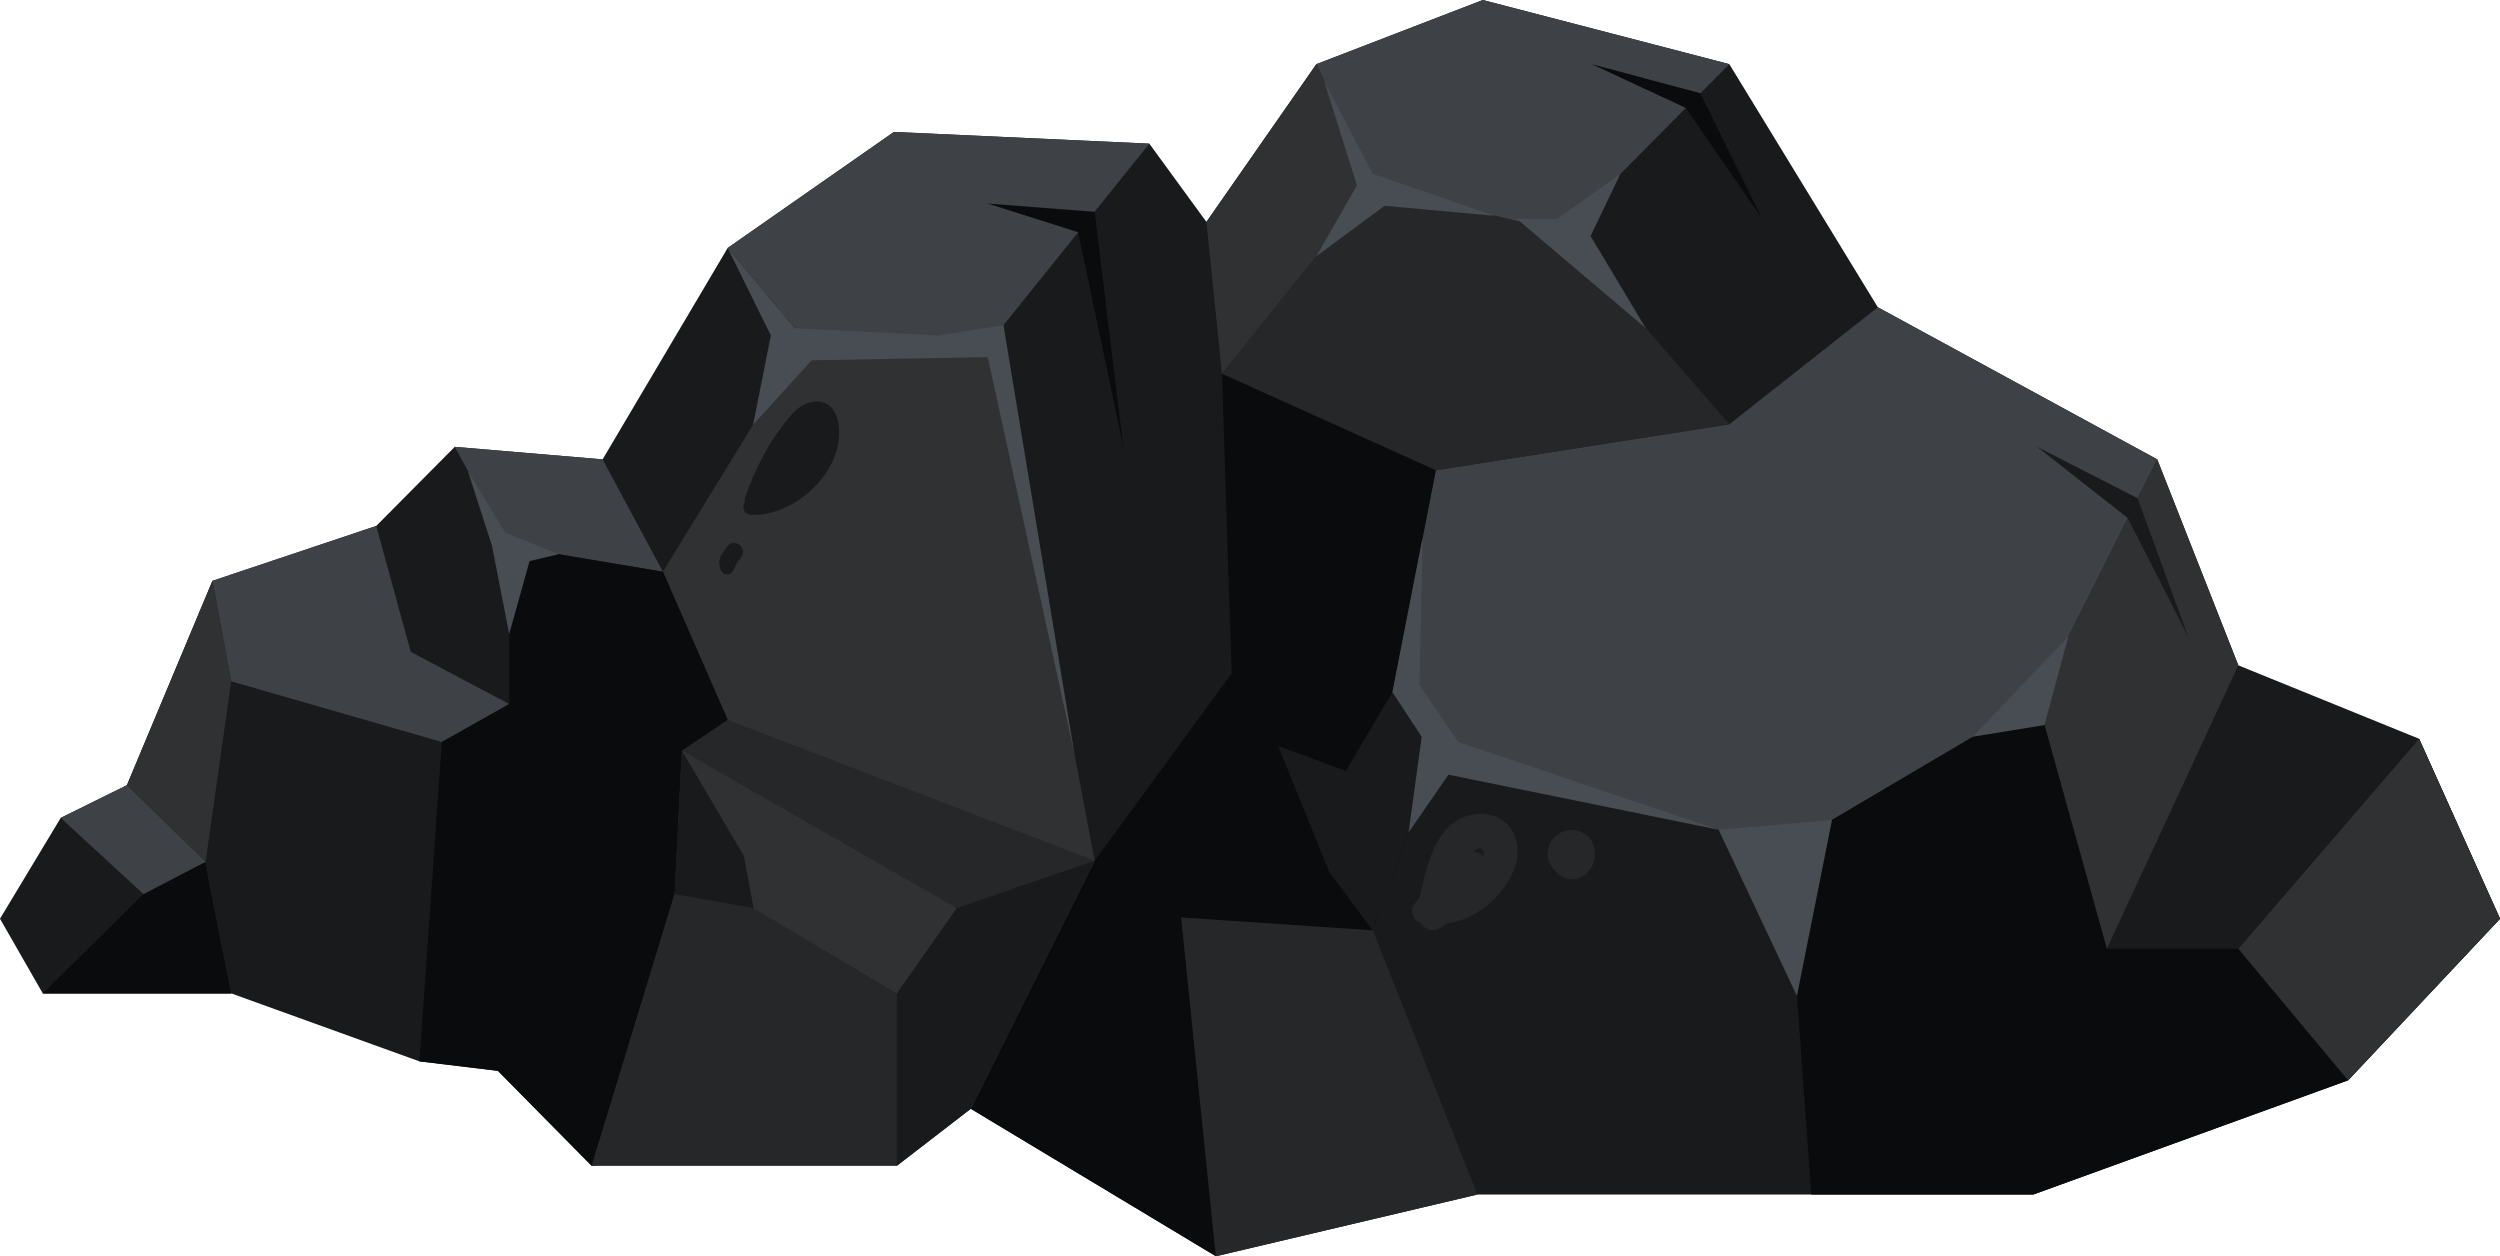 <?xml version="1.0" encoding="UTF-8"?> <svg xmlns="http://www.w3.org/2000/svg" id="Layer_2" data-name="Layer 2" viewBox="0 0 123.92 62.27"> <defs> <style> .cls-1 { fill: #484d53; } .cls-1, .cls-2, .cls-3, .cls-4, .cls-5, .cls-6 { stroke-width: 0px; } .cls-2 { fill: #262729; } .cls-3 { fill: #3e4146; } .cls-4 { fill: #0a0b0d; } .cls-5 { fill: #191a1c; } .cls-6 { fill: #303133; } </style> </defs> <g id="Layer_1-2" data-name="Layer 1"> <g> <polygon class="cls-5" points="119.91 36.62 110.95 32.98 106.93 22.77 93.08 15.23 85.72 3.18 73.5 0 65.25 3.18 59.8 11 56.97 7.12 44.31 6.54 36.07 12.29 29.87 22.77 22.54 22.15 18.65 26.07 10.53 28.79 6.29 38.92 3.01 40.54 0 45.54 2.12 49.24 11.46 49.24 20.79 52.61 24.68 53.08 29.33 57.79 48.12 54.96 60.27 62.27 73.23 59.21 100.79 59.21 116.39 53.55 123.92 45.54 119.91 36.62"></polygon> <polygon class="cls-3" points="36.07 12.29 39.9 16.86 49.33 16.63 56.97 7.12 44.31 6.54 36.07 12.29"></polygon> <polygon class="cls-3" points="69.02 34.31 71.17 23.31 85.72 21.03 93.08 15.23 106.93 22.77 100.98 34.64 88.54 41.98 71.17 37.58 69.02 34.31"></polygon> <polygon class="cls-3" points="65.25 3.18 68.05 9.22 77.45 11.51 85.72 3.18 73.5 0 65.25 3.18"></polygon> <polygon class="cls-6" points="59.8 11 60.57 18.53 68.05 9.22 65.25 3.18 59.8 11"></polygon> <polygon class="cls-2" points="77.45 11.51 85.72 21.03 71.17 23.31 60.57 18.53 68.05 9.22 77.45 11.51"></polygon> <polygon class="cls-6" points="49.33 16.63 54.26 42.66 48.12 54.96 29.33 57.79 36.07 35.68 32.86 28.34 39.9 16.86 49.33 16.63"></polygon> <polygon class="cls-6" points="100.98 34.64 104.43 47.03 110.95 32.98 106.93 22.77 100.98 34.64"></polygon> <polygon class="cls-4" points="71.17 37.58 69.02 34.31 71.17 23.31 60.57 18.53 61.05 33.38 54.26 42.66 48.12 54.96 60.27 62.27 58.55 45.48 68.05 46.12 71.17 37.58"></polygon> <polygon class="cls-4" points="88.54 41.98 89.78 59.21 100.79 59.21 116.39 53.55 123.92 45.54 119.91 36.62 110.95 47.03 104.43 47.03 100.98 34.64 88.54 41.98"></polygon> <polygon class="cls-3" points="10.53 28.79 11.46 33.77 21.9 36.78 25.24 34.9 20.36 32.31 18.65 26.07 10.53 28.79"></polygon> <polygon class="cls-3" points="22.54 22.15 25.24 27.06 32.86 28.34 29.87 22.77 22.54 22.15"></polygon> <polygon class="cls-4" points="25.24 27.06 25.24 34.9 21.9 36.78 20.79 52.61 24.68 53.08 29.33 57.79 36.07 35.68 32.86 28.34 25.24 27.06"></polygon> <polygon class="cls-2" points="36.07 35.68 54.26 42.66 48.12 54.96 44.45 57.79 29.33 57.79 33.44 44.32 33.8 37.21 36.07 35.68"></polygon> <polygon class="cls-2" points="68.05 46.12 73.23 59.21 60.27 62.27 58.55 45.48 68.05 46.12"></polygon> <polygon class="cls-1" points="46.52 16.63 49.74 16.12 53.26 37.38 48.96 17.7 40.23 17.86 37.33 21.05 38.21 16.63 36.07 12.29 39.4 16.27 46.52 16.63"></polygon> <polygon class="cls-1" points="23.18 23.31 24.39 27.06 25.24 31.43 26.25 27.81 27.7 27.47 25.03 26.4 23.18 23.31"></polygon> <polygon class="cls-1" points="75.19 10.85 77.18 10.85 80.32 8.62 78.84 11.7 81.58 16.27 75.19 10.85"></polygon> <polygon class="cls-1" points="85.19 41.13 90.81 40.64 89.07 49.37 85.19 41.13"></polygon> <polygon class="cls-1" points="97.78 36.52 102.52 31.56 101.34 35.94 97.78 36.52"></polygon> <polygon class="cls-6" points="11.46 33.77 10.19 42.72 6.29 38.92 10.53 28.79 11.46 33.77"></polygon> <path class="cls-4" d="m2.12,49.24l4.99-4.92s3.07-1.86,3.07-1.6,1.28,6.53,1.28,6.53H2.12Z"></path> <polygon class="cls-3" points="3.01 40.54 7.11 44.32 10.19 42.72 6.29 38.92 3.01 40.54"></polygon> <polygon class="cls-5" points="44.45 57.79 44.45 49.24 47.42 45.01 54.26 42.66 48.12 54.96 44.45 57.79"></polygon> <polygon class="cls-6" points="33.8 37.21 36.87 42.43 37.35 45.01 44.45 49.24 47.42 45.01 33.8 37.21"></polygon> <polygon class="cls-5" points="33.44 44.32 37.35 45.01 36.87 42.43 33.8 37.21 33.44 44.32"></polygon> <polygon class="cls-5" points="69.02 34.31 66.71 38.21 63.36 36.98 65.89 43.23 68.05 46.12 71.17 37.58 69.02 34.31"></polygon> <polygon class="cls-1" points="70.52 26.64 69.02 34.31 70.47 36.52 69.82 41.26 71.8 38.4 85.19 41.13 72.28 36.78 70.36 33.95 70.52 26.64"></polygon> <polygon class="cls-1" points="65.63 4 67.26 9.19 65.25 12.7 68.63 10.2 74.11 10.7 68.05 8.62 65.63 4"></polygon> <polygon class="cls-4" points="48.96 10.09 53.44 11.51 55.68 22.15 54.26 10.5 48.96 10.09"></polygon> <polygon class="cls-5" points="100.98 22.15 105.96 24.7 108.46 31.56 105.47 25.68 100.98 22.15"></polygon> <polygon class="cls-4" points="78.9 3.18 84.28 4.62 87.35 10.85 83.56 5.35 78.9 3.18"></polygon> <path class="cls-5" d="m41.52,20.85c-.29-1.3-1.56-1.14-2.28-.31-1.03,1.19-1.79,2.62-2.3,4.1-.02.07-.03.15-.02.21-.02.06-.04.11-.06.17-.07.22.08.47.31.49,2.24.17,4.88-2.31,4.36-4.66Z"></path> <path class="cls-5" d="m36.13,27.01c-.17.16-.31.35-.41.57-.11.24-.07.45.01.69.04.13.2.2.32.2.15,0,.24-.09.3-.22.06-.12.13-.22.18-.35,0-.02.02-.04.03-.06.1-.1.19-.2.24-.35.14-.39-.37-.77-.68-.48Z"></path> <path class="cls-2" d="m75.03,41.31c-.57-1.19-2.18-1.23-3.1-.44-.98.84-1.25,2.36-1.57,3.61-.08.12-.16.24-.26.35-.24.27-.06.8.28.89,0,0,0,0,.01,0,.22.33.61.52,1.01.27.11-.07.22-.14.32-.21.78-.11,1.52-.48,2.14-1.02.93-.83,1.76-2.21,1.16-3.46Zm-1.51.88c.04.07.04.16.03.25-.08-.06-.16-.12-.24-.15-.09-.03-.18-.05-.26-.05.17-.2.35-.29.48-.05Z"></path> <path class="cls-2" d="m78.58,41.35c-.35-.25-.81-.28-1.2-.09-.4.2-.65.59-.67,1.03-.01.25.06.46.19.63.14.26.39.49.68.6.75.28,1.45-.38,1.47-1.11.01-.41-.11-.81-.46-1.06Z"></path> <polygon class="cls-6" points="110.95 47.03 116.39 53.55 123.92 45.54 119.91 36.62 110.95 47.03"></polygon> </g> </g> </svg> 